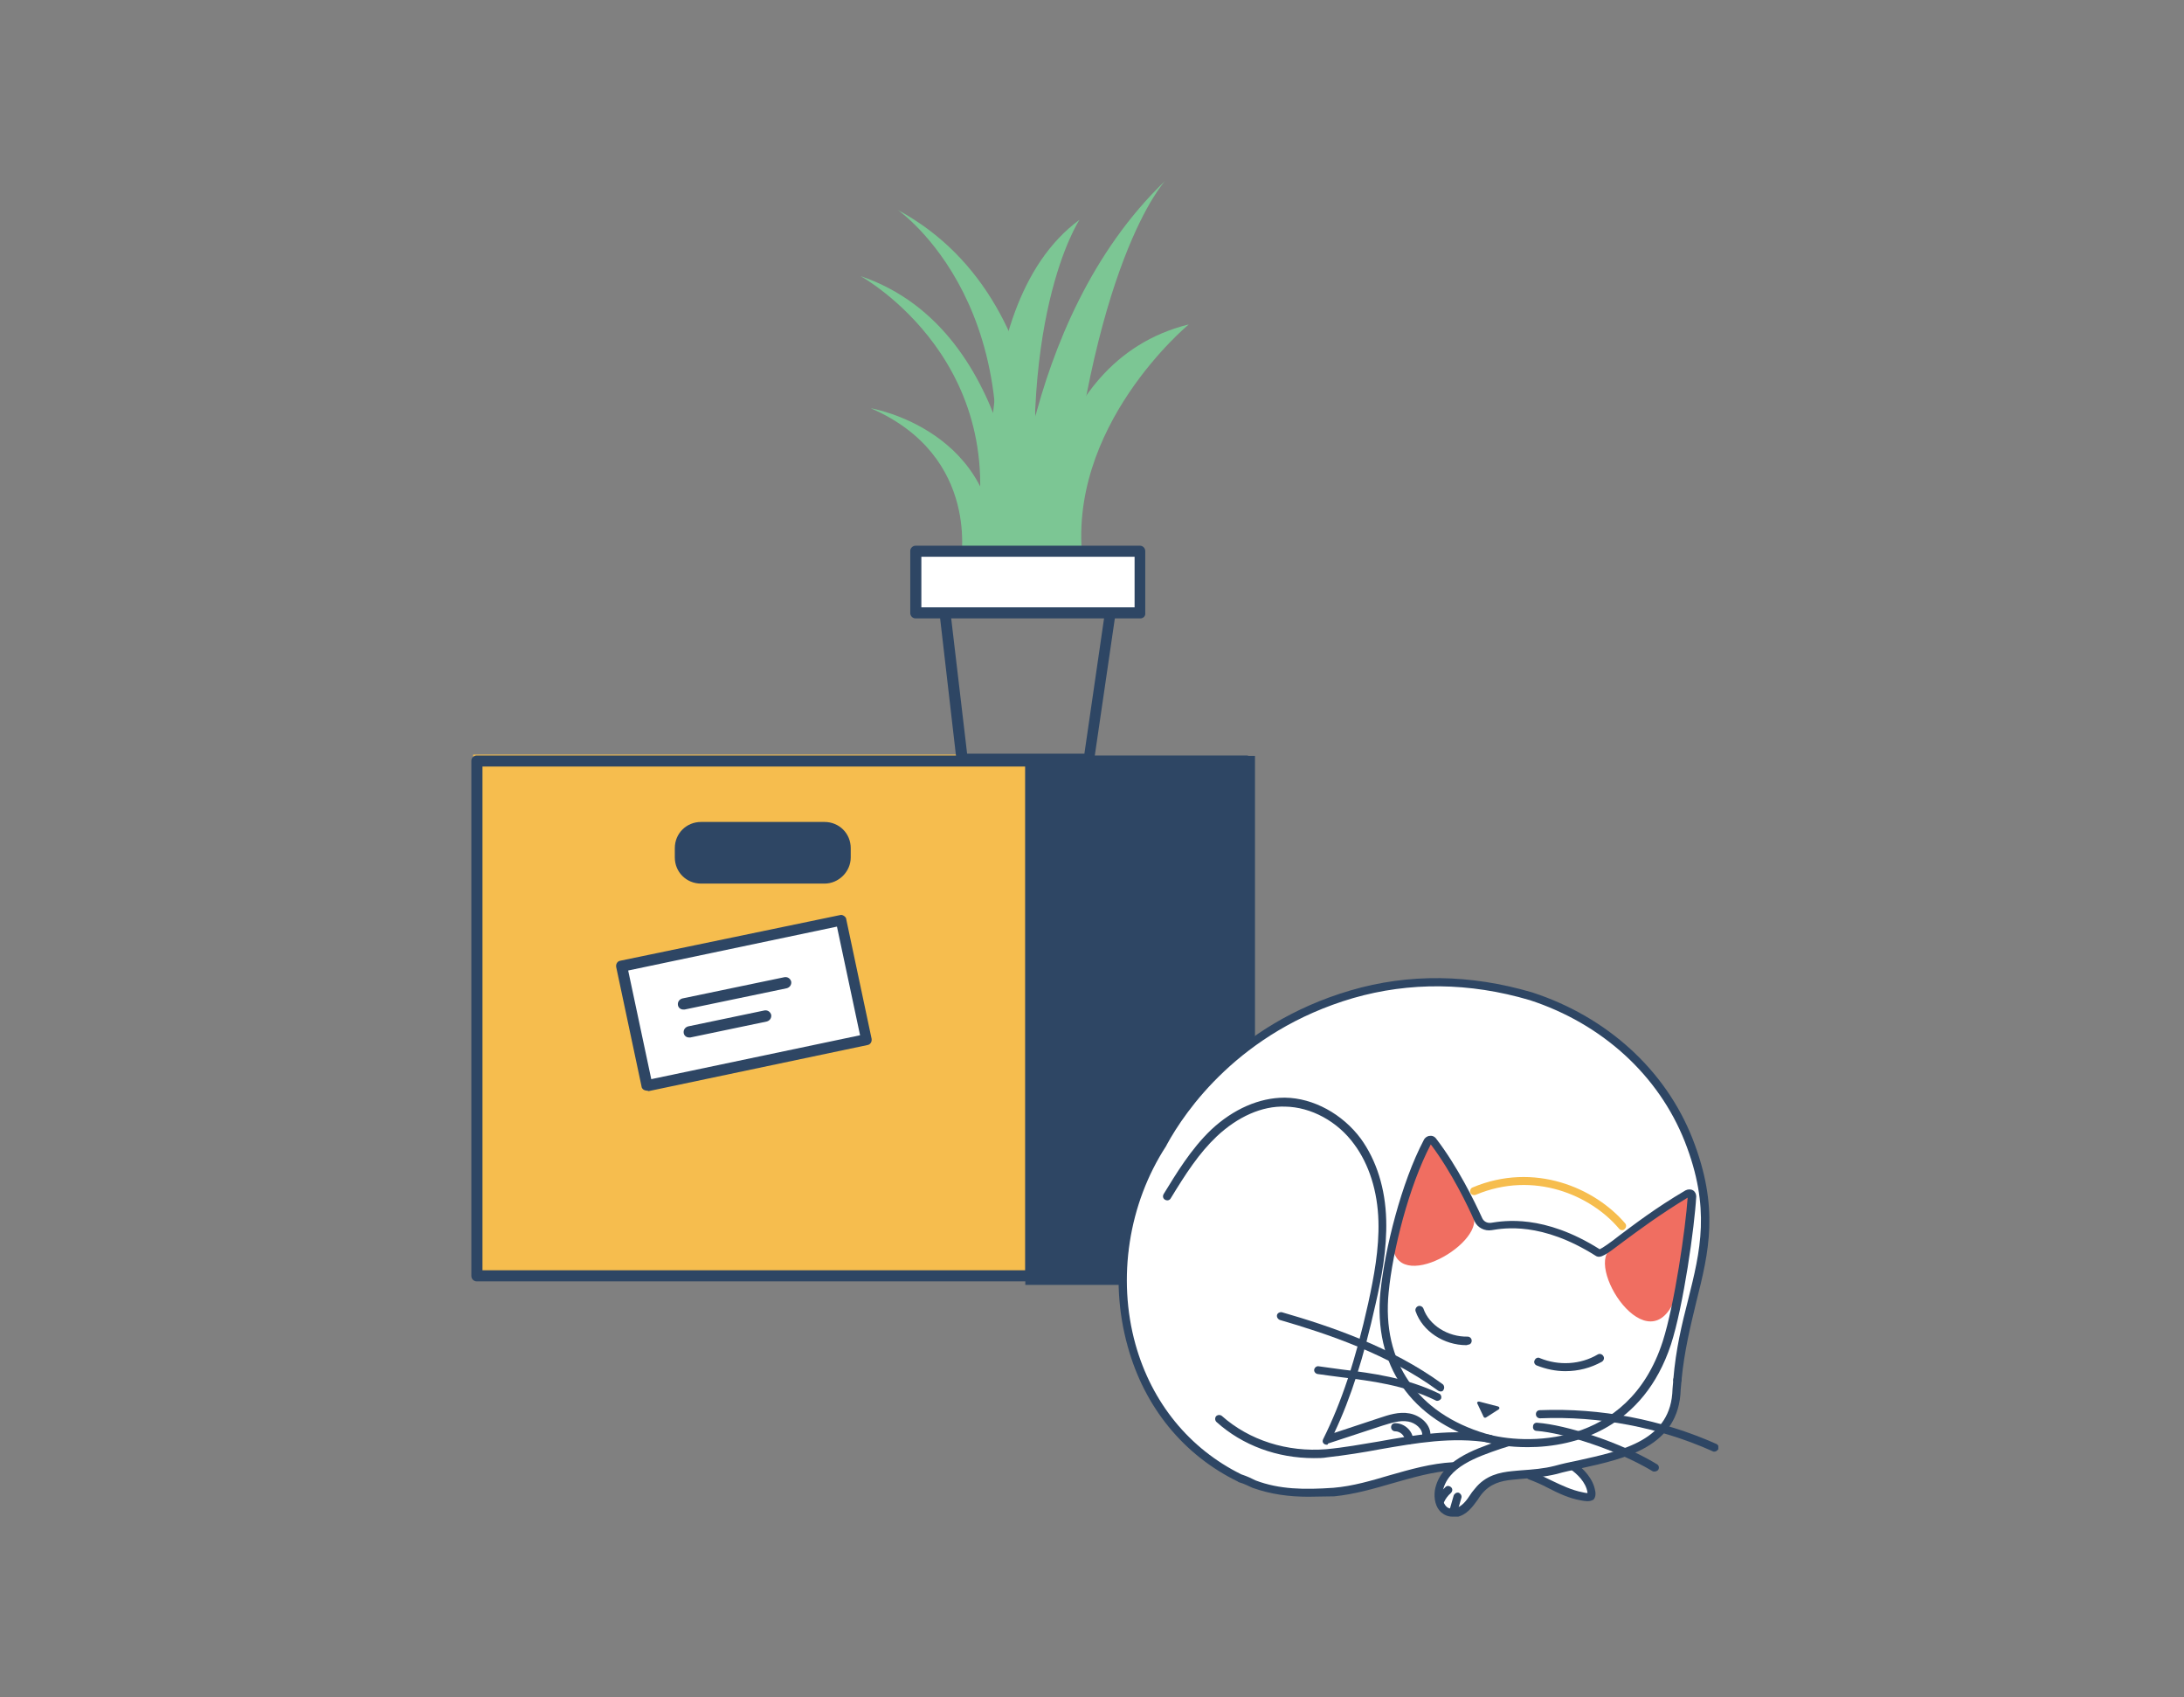 <?xml version="1.0" encoding="utf-8"?>
<svg xmlns="http://www.w3.org/2000/svg" fill="none" height="216" viewBox="0 0 278 216" width="278">
<rect x="0" y="0" width="278" height="216" fill="#808080" stroke="none"/>
<g clip-path="url(#clip0_21001_282088)">
<path d="M133.226 96.02H60.227V162.269H133.226V96.02Z" fill="#F6BD4E"/>
<path d="M158.727 163.059H60.678C60.283 163.059 60 162.72 60 162.382V96.81C60 96.415 60.339 96.133 60.678 96.133H158.671C159.066 96.133 159.349 96.472 159.349 96.81V162.325C159.406 162.72 159.123 163.059 158.727 163.059ZM61.414 161.648H157.992V97.544H61.414V161.648Z" fill="#2E4664"/>
<path d="M128.815 71.699C128.815 71.699 129.437 41.114 148.323 23C148.323 23 138.598 33.327 135.431 71.699H128.815Z" fill="#7CC694"/>
<path d="M132.717 71.699C132.717 71.699 136.958 38.97 114.283 26.724C114.283 26.724 132.886 39.534 124.857 71.699H132.717Z" fill="#7CC694"/>
<path d="M130.229 71.247C130.229 71.247 130.059 42.073 109.533 35.132C109.533 35.132 130.115 46.418 123.443 71.304L130.229 71.247Z" fill="#7CC694"/>
<path d="M126.722 72.037C126.722 72.037 121.916 39.365 137.409 27.966C137.409 27.966 128.814 40.888 132.659 72.037H126.722Z" fill="#7CC694"/>
<path d="M131.868 71.699C131.868 71.699 131.868 46.08 151.32 41.283C151.32 41.283 135.544 54.319 137.862 71.699H131.868Z" fill="#7CC694"/>
<path d="M122.256 71.699C122.256 71.699 125.027 58.099 110.834 51.949C110.834 51.949 127.402 54.714 126.723 71.699H122.256Z" fill="#7CC694"/>
<path d="M131.19 163.172C130.794 163.172 130.512 162.833 130.512 162.495V97.205C130.512 96.81 130.851 96.528 131.19 96.528C131.53 96.528 131.869 96.867 131.869 97.205V162.438C131.869 162.89 131.586 163.172 131.19 163.172Z" fill="#2E4664"/>
<path d="M107.013 117.139L79.124 122.997L82.327 138.183L110.216 132.325L107.013 117.139Z" fill="white"/>
<path d="M82.335 138.794C82.222 138.794 82.052 138.737 81.939 138.681C81.77 138.568 81.656 138.399 81.656 138.23L78.433 123.05C78.377 122.655 78.603 122.316 78.942 122.26L106.932 116.448C107.102 116.391 107.271 116.448 107.441 116.561C107.611 116.673 107.724 116.843 107.724 117.012L110.947 132.192C111.003 132.587 110.777 132.925 110.438 132.982L82.561 138.85C82.448 138.794 82.392 138.794 82.335 138.794ZM79.96 123.501L82.9 137.327L109.477 131.74L106.536 117.915L79.96 123.501Z" fill="#2E4664"/>
<path d="M138.654 97.318H122.426C122.087 97.318 121.747 97.036 121.747 96.697L118.977 72.715C118.977 72.489 119.033 72.32 119.146 72.15C119.259 71.981 119.485 71.925 119.655 71.925H142.103C142.33 71.925 142.499 72.037 142.612 72.15C142.725 72.32 142.782 72.489 142.782 72.715L139.276 96.697C139.276 97.036 138.993 97.318 138.654 97.318ZM123.104 95.907H138.032L141.312 73.335H120.447L123.104 95.907Z" fill="#2E4664"/>
<path d="M145.1 70.119H116.545V78.019H145.1V70.119Z" fill="white"/>
<path d="M145.156 78.696H116.545C116.149 78.696 115.866 78.358 115.866 78.019V70.119C115.866 69.724 116.205 69.442 116.545 69.442H145.1C145.496 69.442 145.778 69.78 145.778 70.119V78.019C145.835 78.414 145.496 78.696 145.156 78.696ZM117.28 77.285H144.421V70.852H117.28V77.285V77.285Z" fill="#2E4664"/>
<path d="M159.01 96.923H131.19V162.833H159.01V96.923Z" fill="#2E4664"/>
<path d="M159.745 163.51H130.512V96.189H159.745V163.51ZM131.925 162.099H158.332V97.6H131.925V162.099Z" fill="#2E4664"/>
<path d="M86.972 128.467C86.633 128.467 86.35 128.242 86.294 127.903C86.237 127.508 86.463 127.169 86.859 127.057L99.865 124.348C100.26 124.292 100.6 124.517 100.713 124.912C100.769 125.307 100.543 125.646 100.147 125.759L87.142 128.467C87.029 128.467 86.972 128.467 86.972 128.467Z" fill="#2E4664"/>
<path d="M87.707 132.022C87.367 132.022 87.085 131.797 87.028 131.458C86.972 131.063 87.198 130.724 87.594 130.612L97.319 128.58C97.715 128.524 98.054 128.749 98.167 129.144C98.224 129.539 97.998 129.878 97.602 129.991L87.876 132.022C87.82 132.022 87.763 132.022 87.707 132.022Z" fill="#2E4664"/>
<path d="M104.953 111.708H89.234C87.764 111.708 86.576 110.523 86.576 109.055V107.87C86.576 106.403 87.764 105.218 89.234 105.218H104.953C106.423 105.218 107.611 106.403 107.611 107.87V109.055C107.554 110.523 106.367 111.708 104.953 111.708Z" fill="#2E4664"/>
<path d="M104.953 112.441H89.234C87.368 112.441 85.897 110.974 85.897 109.112V107.927C85.897 106.065 87.368 104.597 89.234 104.597H104.953C106.819 104.597 108.289 106.065 108.289 107.927V109.112C108.289 110.918 106.762 112.441 104.953 112.441ZM89.234 105.952C88.159 105.952 87.311 106.798 87.311 107.87V109.055C87.311 110.128 88.159 110.974 89.234 110.974H104.953C106.027 110.974 106.876 110.128 106.876 109.055V107.87C106.876 106.798 106.027 105.952 104.953 105.952H89.234Z" fill="#2E4664"/>
</g>
<g clip-path="url(#clip1_21001_282088)">
<path d="M170.669 126.651C170.669 126.651 144.012 137.666 143.596 159.179C143.596 159.179 139.326 178.624 157.341 187.518C157.341 187.518 162.391 191.345 171.242 189.639C180.093 187.88 185.091 186.691 185.091 186.691C185.091 186.691 181.499 190.156 183.737 191.966C183.737 191.966 186.132 193.207 187.59 190.311C189.048 187.415 192.745 187.622 194.411 187.57C194.411 187.57 197.535 189.173 199.617 189.845C201.7 190.518 203.314 191.242 202.168 189.018C201.023 186.794 200.867 187.053 200.242 186.639C200.242 186.639 207.739 185.088 209.822 183.329C211.904 181.519 213.31 181.002 213.518 177.072C214.195 165.023 218.933 155.87 216.07 148.63C210.655 135.029 209.353 134.408 196.077 126.962C196.129 126.91 186.705 122.98 170.669 126.651Z" fill="white"/>
<path d="M206.49 156.542C206.333 156.542 206.177 156.49 206.073 156.335C202.481 152.094 195.244 148.94 187.851 152.043C187.59 152.146 187.278 152.043 187.174 151.784C187.07 151.526 187.174 151.215 187.434 151.112C195.296 147.802 203.001 151.164 206.854 155.663C207.062 155.87 207.01 156.232 206.802 156.387C206.75 156.49 206.594 156.542 206.49 156.542Z" fill="#F6BD4E"/>
<path d="M182.54 145.268C182.54 145.268 187.122 151.06 187.643 155.042C188.215 159.024 175.928 165.437 177.386 156.749C178.011 153.077 181.291 143.613 182.54 145.268Z" fill="#F06E61"/>
<path d="M214.561 151.732C214.561 151.732 207.168 156.025 204.72 159.231C202.221 162.437 211.281 175.262 213.936 162.851C214.717 159.231 216.487 150.853 214.561 151.732Z" fill="#F06E61"/>
<path d="M194.462 184.157C192.172 184.157 190.193 183.847 188.839 183.433C179.572 180.692 174.782 173.711 175.719 164.351C176.292 158.869 178.375 150.491 181.238 145.061C181.394 144.751 181.707 144.544 182.019 144.544C182.331 144.493 182.644 144.648 182.852 144.958C185.507 148.423 187.642 152.767 188.683 155.042C188.892 155.456 189.308 155.663 189.777 155.611C191.443 155.352 196.493 154.473 203.626 158.972C203.99 158.817 205.032 158.093 206.073 157.266C207.947 155.869 210.759 153.698 214.559 151.474C214.872 151.319 215.236 151.319 215.496 151.474C215.757 151.629 215.913 151.939 215.913 152.25C215.705 156.076 214.299 166.16 212.685 171.125C209.197 181.623 200.71 184.157 194.462 184.157ZM182.123 145.63C179.312 151.008 177.281 159.127 176.761 164.454C175.875 173.297 180.405 179.865 189.152 182.45C193.89 183.847 207.218 184.415 211.644 170.711C213.154 166.005 214.559 156.283 214.82 152.405C211.227 154.577 208.468 156.645 206.646 157.99C204.459 159.645 203.73 160.213 203.105 159.8C196.233 155.456 191.443 156.283 189.881 156.542C188.996 156.697 188.059 156.231 187.694 155.404C186.913 153.594 184.778 149.147 182.123 145.63Z" fill="#2E4664"/>
<path d="M199.252 174.486C198.003 174.486 196.805 174.228 195.608 173.762C195.347 173.659 195.191 173.349 195.347 173.09C195.452 172.832 195.764 172.676 196.024 172.832C198.419 173.814 201.179 173.659 203.365 172.366C203.626 172.211 203.938 172.314 204.094 172.573C204.251 172.832 204.146 173.142 203.886 173.297C202.48 174.073 200.918 174.486 199.252 174.486Z" fill="#2E4664"/>
<path d="M186.653 171.177C183.789 171.177 181.082 169.418 180.197 166.884C180.093 166.626 180.249 166.316 180.509 166.212C180.769 166.109 181.082 166.264 181.186 166.522C181.915 168.643 184.31 170.142 186.809 170.091C187.069 170.091 187.33 170.297 187.33 170.608C187.33 170.918 187.121 171.125 186.809 171.125C186.757 171.177 186.705 171.177 186.653 171.177Z" fill="#2E4664"/>
<path d="M188.319 178.365L190.714 178.985C190.87 179.037 190.922 179.244 190.766 179.347L189.152 180.382C189.048 180.433 188.892 180.433 188.84 180.278L188.059 178.623C187.954 178.468 188.111 178.313 188.319 178.365Z" fill="#2E4664"/>
<path d="M166.557 190.466C164.058 190.466 161.767 190.156 159.424 189.328C158.851 189.07 158.382 188.811 157.654 188.604C157.654 188.604 157.602 188.604 157.602 188.552C150.677 185.191 145.679 179.089 143.544 171.332C141.097 162.592 142.555 152.87 147.501 145.268C147.501 145.268 147.553 145.165 147.605 145.113C150 140.821 157.081 130.375 171.919 126.031C179.312 123.859 187.122 123.962 195.036 126.289C204.564 129.392 212.009 136.167 215.445 144.906C218.881 153.698 217.528 159.283 215.914 165.695C215.185 168.746 214.404 171.849 214.039 175.624C214.039 175.883 213.727 176.141 213.467 176.089C213.154 176.089 212.946 175.831 212.998 175.521C213.311 171.694 214.091 168.488 214.872 165.437C216.434 159.179 217.788 153.749 214.456 145.268C211.124 136.839 203.939 130.271 194.723 127.272C187.018 124.997 179.417 124.945 172.232 127.013C157.758 131.254 150.833 141.441 148.542 145.63C148.49 145.734 148.438 145.837 148.438 145.837C143.648 153.18 142.19 162.644 144.533 171.073C146.616 178.52 151.406 184.364 158.018 187.622C158.799 187.88 159.32 188.139 159.84 188.397C162.86 189.535 165.984 189.587 169.733 189.328C172.232 189.121 174.627 188.397 176.917 187.725C179.469 187.001 182.124 186.225 184.987 186.07C185.248 186.07 185.508 186.277 185.56 186.536C185.612 186.794 185.352 187.053 185.092 187.104C182.384 187.26 179.781 188.035 177.23 188.759C174.887 189.432 172.44 190.156 169.837 190.414C168.691 190.414 167.598 190.466 166.557 190.466Z" fill="#2E4664"/>
<path d="M202.065 191.035C201.805 191.035 201.544 190.983 201.232 190.931C199.722 190.673 198.316 190 197.015 189.328C196.234 188.914 195.401 188.552 194.568 188.242C194.307 188.139 194.151 187.828 194.255 187.57C194.359 187.311 194.672 187.156 194.932 187.26C195.817 187.57 196.65 187.984 197.483 188.397C198.785 189.018 200.086 189.638 201.44 189.897C201.648 189.949 201.909 190 202.065 190C202.065 189.949 202.065 189.949 202.065 189.897C201.857 188.604 200.763 187.57 199.878 186.949C199.67 186.794 199.618 186.432 199.774 186.225C199.93 186.019 200.295 185.967 200.503 186.122C201.544 186.898 202.794 188.139 203.054 189.742C203.106 189.897 203.158 190.466 202.846 190.828C202.586 190.983 202.325 191.035 202.065 191.035Z" fill="#2E4664"/>
<path d="M167.233 185.553C162.6 185.553 158.174 183.95 154.842 180.95C154.634 180.744 154.634 180.433 154.79 180.227C154.998 180.02 155.311 180.02 155.519 180.175C159.007 183.278 163.849 184.829 168.847 184.415C171.086 184.208 173.325 183.795 175.512 183.433C180.093 182.605 184.831 181.778 189.777 182.605C190.038 182.657 190.246 182.916 190.194 183.174C190.142 183.433 189.882 183.64 189.621 183.588C184.831 182.812 180.198 183.64 175.72 184.415C173.533 184.829 171.242 185.191 168.952 185.45C168.379 185.553 167.806 185.553 167.233 185.553Z" fill="#2E4664"/>
<path d="M183.374 177.072C183.27 177.072 183.166 177.02 183.061 176.969C176.71 172.314 168.952 169.729 162.913 167.97C162.652 167.867 162.496 167.609 162.548 167.35C162.6 167.091 162.913 166.936 163.173 166.988C169.264 168.746 177.126 171.384 183.634 176.141C183.842 176.296 183.894 176.658 183.738 176.865C183.686 177.02 183.53 177.072 183.374 177.072Z" fill="#2E4664"/>
<path d="M182.957 178.262C182.905 178.262 182.801 178.262 182.749 178.21C178.74 176.245 174.522 175.728 170.774 175.262C169.68 175.107 168.691 175.004 167.702 174.848C167.442 174.797 167.233 174.538 167.285 174.28C167.337 174.021 167.598 173.814 167.858 173.866C168.847 174.021 169.837 174.124 170.878 174.28C174.679 174.745 179 175.314 183.165 177.331C183.425 177.434 183.529 177.744 183.425 178.003C183.321 178.158 183.113 178.262 182.957 178.262Z" fill="#2E4664"/>
<path d="M210.603 187.26C210.499 187.26 210.395 187.26 210.343 187.208C205.761 184.467 199.045 182.347 195.608 182.088C195.296 182.088 195.088 181.83 195.14 181.519C195.14 181.209 195.4 181.002 195.713 181.054C199.253 181.313 206.23 183.485 210.915 186.329C211.176 186.484 211.228 186.794 211.072 187.053C210.967 187.156 210.811 187.26 210.603 187.26Z" fill="#2E4664"/>
<path d="M218.205 184.726C218.153 184.726 218.049 184.726 217.997 184.674C211.176 181.623 203.575 180.175 196.026 180.485C195.765 180.485 195.505 180.278 195.505 179.968C195.505 179.658 195.713 179.451 196.026 179.451C203.731 179.141 211.489 180.64 218.465 183.743C218.726 183.847 218.83 184.157 218.726 184.415C218.569 184.622 218.413 184.726 218.205 184.726Z" fill="#2E4664"/>
<path d="M184.883 193C184.311 193 183.842 192.793 183.425 192.431C182.749 191.81 182.488 190.724 182.645 189.638C183.321 185.915 187.591 184.467 190.715 183.381C191.027 183.278 191.391 183.174 191.652 183.071C191.912 182.967 192.224 183.123 192.329 183.381C192.433 183.64 192.276 183.95 192.016 184.053C191.704 184.157 191.391 184.26 191.027 184.364C188.007 185.398 184.206 186.691 183.634 189.845C183.53 190.569 183.686 191.293 184.102 191.707C184.363 191.966 184.675 192.017 185.144 191.966C186.081 191.759 186.653 190.983 187.226 190.104C187.382 189.845 187.591 189.638 187.747 189.432C189.101 187.725 190.923 187.363 192.485 187.208C192.849 187.156 193.214 187.156 193.63 187.105C195.088 187.001 196.494 186.898 197.899 186.536C198.837 186.277 199.774 186.07 200.815 185.863C206.646 184.571 212.738 183.278 212.894 176.762L212.998 175.572C212.998 175.314 213.258 175.055 213.571 175.107C213.883 175.107 214.091 175.366 214.039 175.676L213.935 176.814C213.727 184.105 206.959 185.605 201.023 186.898C200.034 187.105 199.045 187.311 198.16 187.57C196.65 187.932 195.14 188.087 193.682 188.191C193.318 188.242 192.953 188.242 192.589 188.294C190.975 188.449 189.673 188.811 188.58 190.156C188.424 190.362 188.267 190.569 188.111 190.828C187.434 191.759 186.706 192.793 185.404 193.052C185.248 193 185.039 193 184.883 193Z" fill="#2E4664"/>
<path d="M185.039 192.741C184.987 192.741 184.935 192.741 184.883 192.741C184.623 192.638 184.467 192.379 184.519 192.121L185.039 190.311C185.144 190.052 185.404 189.897 185.664 189.949C185.925 190.052 186.081 190.311 186.029 190.569L185.508 192.379C185.456 192.586 185.248 192.741 185.039 192.741Z" fill="#2E4664"/>
<path d="M183.374 191.5C183.322 191.5 183.218 191.5 183.165 191.448C182.905 191.345 182.801 191.035 182.905 190.776C183.165 190.207 183.53 189.638 183.998 189.225C184.207 189.018 184.519 189.07 184.727 189.276C184.936 189.483 184.884 189.794 184.675 190C184.311 190.311 183.998 190.724 183.79 191.19C183.738 191.397 183.53 191.5 183.374 191.5Z" fill="#2E4664"/>
<path d="M168.9 183.846C168.743 183.846 168.587 183.795 168.483 183.691C168.327 183.536 168.327 183.329 168.431 183.122C170.774 178.417 172.544 173.09 174.158 165.85C174.887 162.489 175.564 158.921 175.46 155.404C175.356 151.577 174.262 148.164 172.388 145.63C170.253 142.682 166.869 140.873 163.589 140.821C160.621 140.717 157.55 142.114 154.894 144.596C152.603 146.768 150.937 149.354 149.011 152.508C148.855 152.767 148.542 152.818 148.282 152.663C148.022 152.508 147.97 152.198 148.126 151.939C149.688 149.405 151.562 146.251 154.165 143.768C156.977 141.131 160.309 139.683 163.485 139.683C163.537 139.683 163.589 139.683 163.589 139.683C167.182 139.735 170.878 141.752 173.221 144.906C175.199 147.647 176.345 151.215 176.449 155.249C176.553 158.921 175.876 162.54 175.095 165.954C173.585 172.728 171.971 177.848 169.837 182.347L175.616 180.433C176.709 180.071 178.063 179.606 179.417 179.864C180.822 180.123 182.228 181.312 182.072 182.812C182.02 183.071 181.812 183.329 181.499 183.278C181.239 183.226 180.979 183.019 181.031 182.709C181.135 181.83 180.146 181.054 179.261 180.899C178.167 180.692 177.022 181.106 175.98 181.416L169.056 183.691C169.004 183.846 168.952 183.846 168.9 183.846Z" fill="#2E4664"/>
<path d="M179.364 183.795C179.104 183.795 178.843 183.588 178.843 183.278C178.791 182.657 178.219 182.14 177.594 182.14C177.334 182.14 177.073 181.933 177.073 181.623C177.073 181.313 177.282 181.106 177.594 181.106C178.791 181.106 179.833 182.088 179.885 183.226C179.885 183.536 179.676 183.743 179.364 183.795Z" fill="#2E4664"/>
</g>
<defs>
<clipPath id="clip0_21001_282088">
<rect fill="white" height="140.51" transform="translate(60 23)" width="99.745"/>
</clipPath>
<clipPath id="clip1_21001_282088">
<rect fill="white" height="68.52" transform="translate(142.398 124.479)" width="76.326"/>
</clipPath>
</defs>
</svg>